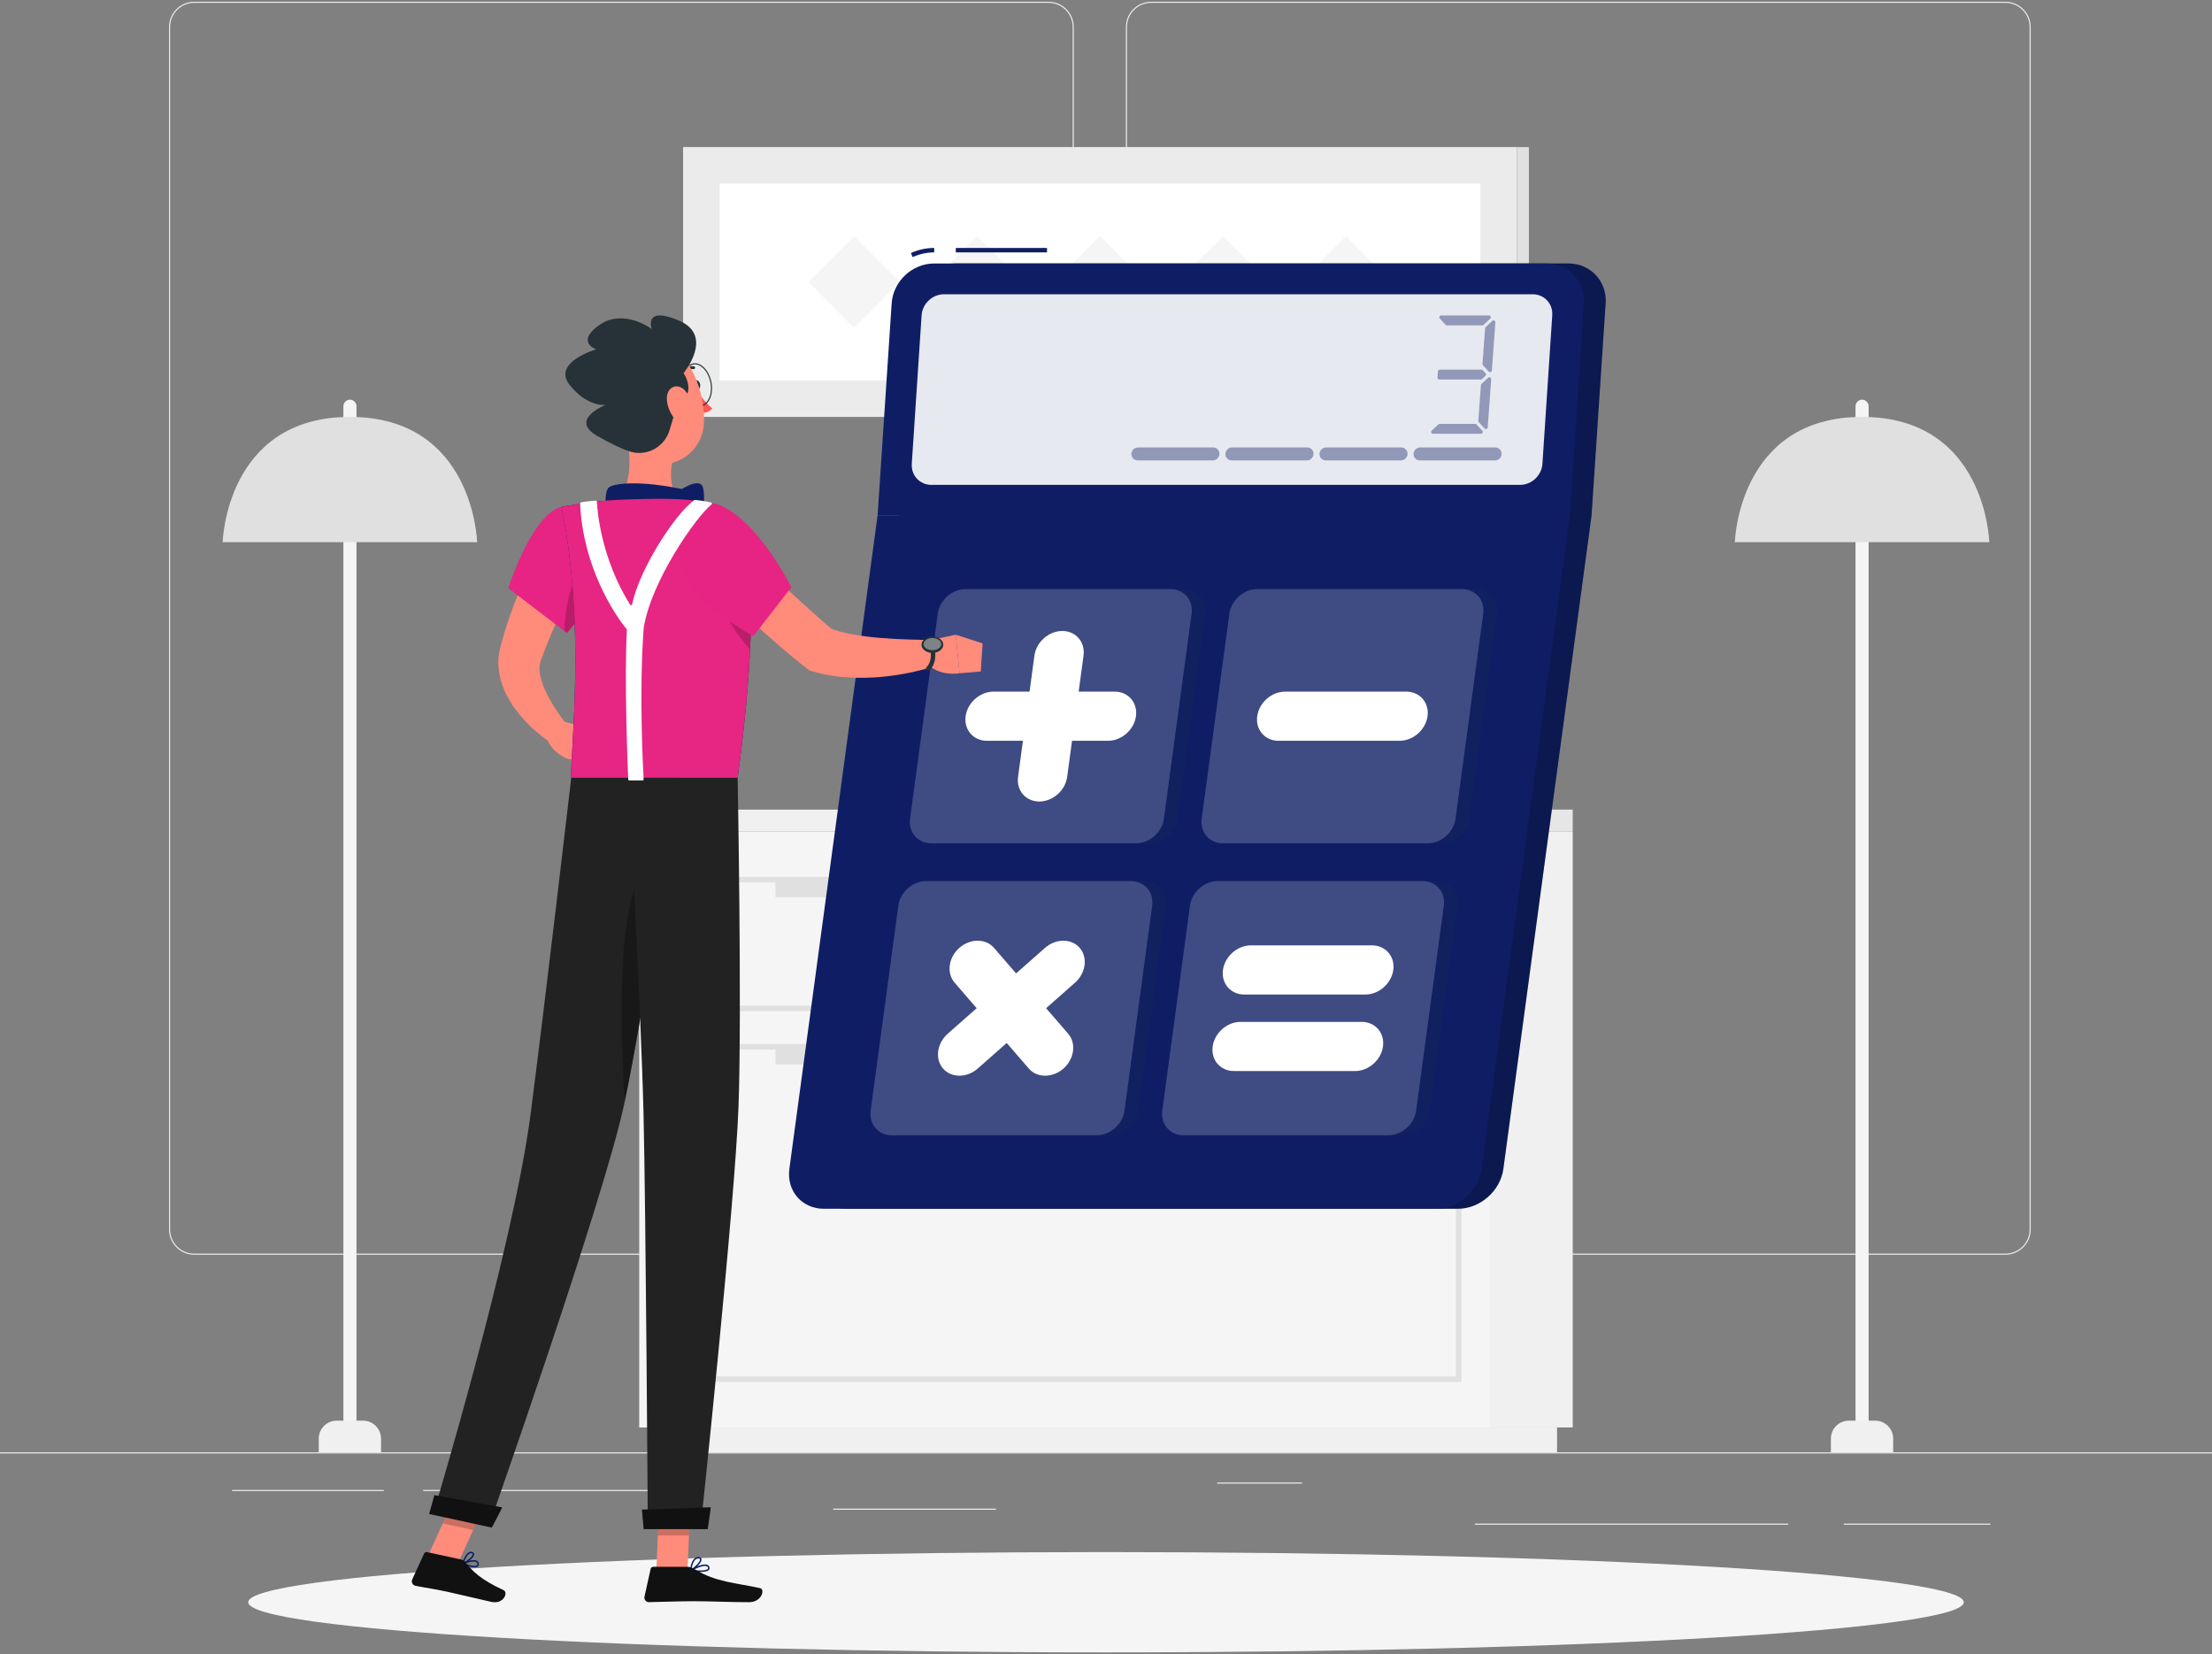 <svg width="638" height="477" viewBox="0 0 638 477" fill="none" xmlns="http://www.w3.org/2000/svg">
<rect x="0" y="0" width="638" height="477" fill="#808080" stroke="none"/>
<g clip-path="url(#clip0_324_288)">
<path d="M638 418.812H0V419.131H638V418.812Z" fill="#EBEBEB"/>
<path d="M574.072 439.366H531.811V439.686H574.072V439.366Z" fill="#EBEBEB"/>
<path d="M515.746 439.366H425.393V439.686H515.746V439.366Z" fill="#EBEBEB"/>
<path d="M375.565 427.511H351.078V427.831H375.565V427.511Z" fill="#EBEBEB"/>
<path d="M110.693 429.657H66.939V429.977H110.693V429.657Z" fill="#EBEBEB"/>
<path d="M201.607 429.657H122.049V429.977H201.607V429.657Z" fill="#EBEBEB"/>
<path d="M287.278 435.048H240.309V435.368H287.278V435.048Z" fill="#EBEBEB"/>
<path d="M302.426 361.836H56.03C52.011 361.836 48.744 358.566 48.744 354.542V7.797C48.744 3.773 52.011 0.502 56.03 0.502H302.426C306.445 0.502 309.712 3.773 309.712 7.797V354.542C309.712 358.566 306.445 361.836 302.426 361.836ZM56.03 0.822C52.189 0.822 49.063 3.952 49.063 7.797V354.542C49.063 358.387 52.189 361.517 56.03 361.517H302.426C306.266 361.517 309.393 358.387 309.393 354.542V7.797C309.393 3.952 306.266 0.822 302.426 0.822H56.03Z" fill="#EBEBEB"/>
<path d="M578.424 361.836H332.028C328.009 361.836 324.742 358.566 324.742 354.542V7.797C324.742 3.773 328.009 0.502 332.028 0.502H578.424C582.443 0.502 585.71 3.773 585.71 7.797V354.542C585.71 358.566 582.443 361.836 578.424 361.836ZM332.028 0.822C328.187 0.822 325.061 3.952 325.061 7.797V354.542C325.061 358.387 328.187 361.517 332.028 361.517H578.424C582.265 361.517 585.391 358.387 585.391 354.542V7.797C585.391 3.952 582.265 0.822 578.424 0.822H332.028Z" fill="#EBEBEB"/>
<path d="M429.998 411.632H453.617V239.723H429.998V411.632Z" fill="#F0F0F0"/>
<path d="M188.911 418.812L449.088 418.812V411.645L188.911 411.645V418.812Z" fill="#F0F0F0"/>
<path d="M429.999 239.735H184.369V411.645H429.999V239.735Z" fill="#F5F5F5"/>
<path d="M429.998 239.723H453.617V233.463H429.998V239.723Z" fill="#E6E6E6"/>
<path d="M429.999 233.476H184.369V239.735H429.999V233.476Z" fill="#F0F0F0"/>
<path d="M421.515 291.575H192.855V252.868H421.515V291.575ZM194.45 289.991H419.932V254.465H194.45V289.991Z" fill="#E0E0E0"/>
<path d="M421.515 398.5H192.855V301.054H421.515V398.5ZM194.45 396.916H419.932V302.651H194.45V396.916Z" fill="#E0E0E0"/>
<path d="M223.67 258.744H390.711V253.66L223.67 253.66V258.744Z" fill="#E0E0E0"/>
<path d="M223.67 306.943H390.711V301.859H223.67V306.943Z" fill="#E0E0E0"/>
<path d="M537.07 414.239C536.024 414.239 535.182 413.383 535.182 412.348V117.149C535.182 116.114 536.037 115.258 537.07 115.258C538.104 115.258 538.959 116.114 538.959 117.149V412.361C538.959 413.395 538.104 414.251 537.07 414.251V414.239Z" fill="#F5F5F5"/>
<path d="M533.268 409.678H540.86C543.718 409.678 546.04 412.003 546.04 414.864V418.799H528.074V414.864C528.074 412.003 530.397 409.678 533.255 409.678H533.268Z" fill="#F0F0F0"/>
<path d="M500.372 156.355C500.372 156.355 501.304 120.228 537.07 120.228C572.836 120.228 573.768 156.355 573.768 156.355H500.359H500.372Z" fill="#E0E0E0"/>
<path d="M100.931 414.239C99.898 414.239 99.043 413.383 99.043 412.348V117.149C99.043 116.114 99.898 115.258 100.931 115.258C101.965 115.258 102.82 116.114 102.82 117.149V412.361C102.82 413.395 101.965 414.251 100.931 414.251V414.239Z" fill="#F5F5F5"/>
<path d="M97.129 409.678H104.721C107.579 409.678 109.902 412.003 109.902 414.864V418.799H91.936V414.864C91.936 412.003 94.258 409.678 97.116 409.678H97.129Z" fill="#F0F0F0"/>
<path d="M64.222 156.355C64.222 156.355 65.153 120.228 100.92 120.228C136.686 120.228 137.617 156.355 137.617 156.355H64.209H64.222Z" fill="#E0E0E0"/>
<path d="M364.999 230.768H274.225V233.476H364.999V230.768Z" fill="#E0E0E0"/>
<path d="M364.999 230.767H274.225L282.952 178.736H373.727L364.999 230.767Z" fill="#E0E0E0"/>
<path d="M363.316 230.767H272.541L281.269 178.736H372.044L363.316 230.767Z" fill="#EBEBEB"/>
<path d="M275.985 226.68L283.412 182.441C283.501 181.879 283.999 181.47 284.56 181.47H367.449C368.176 181.47 368.725 182.121 368.597 182.837L361.171 227.076C361.082 227.638 360.584 228.046 360.023 228.046H277.134C276.406 228.046 275.858 227.395 275.985 226.68Z" fill="#FAFAFA"/>
<path d="M344.456 230.768H253.682V233.476H344.456V230.768Z" fill="#F0F0F0"/>
<path d="M437.528 42.404H197.027V120.228H437.528V42.404Z" fill="#EBEBEB"/>
<path d="M437.527 120.24H440.973V42.416H437.527V120.24Z" fill="#E0E0E0"/>
<path d="M426.988 52.956H207.555V109.688H426.988V52.956Z" fill="white"/>
<path d="M330.487 81.32L317.277 68.096L304.068 81.32L317.277 94.545L330.487 81.32Z" fill="#F5F5F5"/>
<path d="M295.028 81.32L281.818 68.095L268.609 81.32L281.818 94.544L295.028 81.32Z" fill="#F5F5F5"/>
<path d="M259.567 81.319L246.357 68.095L233.148 81.319L246.357 94.544L259.567 81.319Z" fill="#F5F5F5"/>
<path d="M365.948 81.321L352.738 68.097L339.529 81.321L352.738 94.546L365.948 81.321Z" fill="#F5F5F5"/>
<path d="M401.408 81.322L388.199 68.097L374.99 81.322L388.199 94.546L401.408 81.322Z" fill="#F5F5F5"/>
<path d="M318.999 476.503C455.637 476.503 566.403 470.028 566.403 462.042C566.403 454.055 455.637 447.581 318.999 447.581C182.362 447.581 71.596 454.055 71.596 462.042C71.596 470.028 182.362 476.503 318.999 476.503Z" fill="#F5F5F5"/>
<path d="M463.112 87.486C463.534 81.124 458.723 75.976 452.369 75.976H275.719C269.365 75.976 263.878 81.137 263.457 87.486L259.399 148.689L233.968 337.053C233.113 343.415 237.567 348.563 243.908 348.563H420.558C426.912 348.563 432.756 343.402 433.611 337.053L459.042 148.689L463.1 87.486H463.112Z" fill="#0F1E64"/>
<path opacity="0.2" d="M463.112 87.486C463.534 81.124 458.723 75.976 452.369 75.976H275.719C269.365 75.976 263.878 81.137 263.457 87.486L259.399 148.689L233.968 337.053C233.113 343.415 237.567 348.563 243.908 348.563H420.558C426.912 348.563 432.756 343.402 433.611 337.053L459.042 148.689L463.1 87.486H463.112Z" fill="black"/>
<path d="M414.28 348.576H237.63C231.276 348.576 226.822 343.415 227.677 337.066L253.108 148.702H452.751L427.32 337.066C426.465 343.428 420.621 348.576 414.267 348.576H414.28Z" fill="#0F1E64"/>
<path d="M301.991 71.504H275.68V72.782H301.991V71.504Z" fill="#0F1E64"/>
<path d="M263.24 74.136L262.717 72.974C264.873 71.99 267.132 71.504 269.454 71.504V72.782C267.323 72.782 265.231 73.242 263.253 74.136H263.24Z" fill="#0F1E64"/>
<path d="M446.091 75.976H269.441C263.087 75.976 257.6 81.137 257.179 87.486L253.121 148.689H452.764L456.822 87.486C457.243 81.124 452.432 75.976 446.078 75.976H446.091Z" fill="#0F1E64"/>
<path opacity="0.9" d="M262.984 133.756L265.816 90.922C266.033 87.575 268.93 84.854 272.273 84.854H442.058C445.401 84.854 447.927 87.562 447.71 90.922L444.877 133.756C444.661 137.103 441.764 139.824 438.421 139.824H268.636C265.293 139.824 262.767 137.116 262.984 133.756Z" fill="white"/>
<g opacity="0.4">
<path d="M429.833 91.88L427.907 93.681C427.805 93.771 427.677 93.822 427.549 93.822H417.316C417.175 93.822 417.035 93.758 416.933 93.656L415.274 91.855C414.968 91.522 415.198 90.973 415.657 90.973H429.476C429.948 90.973 430.178 91.548 429.833 91.88Z" fill="#0F1E64"/>
<path d="M427.129 125.082H413.31C412.838 125.082 412.608 124.507 412.953 124.175L414.879 122.373C414.981 122.284 415.109 122.233 415.237 122.233H425.47C425.61 122.233 425.751 122.297 425.853 122.399L427.524 124.2C427.831 124.532 427.601 125.082 427.142 125.082H427.129Z" fill="#0F1E64"/>
<path d="M428.469 108.385L427.473 109.305C427.371 109.394 427.244 109.445 427.116 109.445H415.134C414.828 109.445 414.586 109.19 414.611 108.883L414.739 107.082C414.764 106.814 414.981 106.597 415.262 106.597H427.295C427.435 106.597 427.575 106.661 427.677 106.763L428.481 107.644C428.673 107.861 428.66 108.181 428.456 108.385H428.469Z" fill="#0F1E64"/>
<path d="M430.102 109.356L429.094 123.229C429.055 123.689 428.494 123.881 428.188 123.549L426.529 121.748C426.427 121.645 426.376 121.505 426.389 121.352L427.141 111.068C427.141 110.94 427.205 110.812 427.307 110.723L429.221 108.935C429.566 108.615 430.127 108.883 430.102 109.356Z" fill="#0F1E64"/>
<path d="M431.301 92.953L430.293 106.827C430.255 107.287 429.693 107.478 429.387 107.146L427.728 105.345C427.626 105.243 427.575 105.102 427.588 104.949L428.341 94.665C428.341 94.537 428.405 94.41 428.507 94.32L430.421 92.532C430.765 92.212 431.327 92.481 431.301 92.953Z" fill="#0F1E64"/>
</g>
<path opacity="0.4" d="M407.708 130.805C407.772 129.834 408.627 129.029 409.597 129.029H431.263C432.348 129.029 433.177 129.911 433.1 130.997C433.037 131.98 432.182 132.772 431.212 132.772H409.545C408.461 132.772 407.631 131.891 407.708 130.805Z" fill="#0F1E64"/>
<path opacity="0.4" d="M380.581 130.805C380.645 129.834 381.5 129.029 382.47 129.029H404.136C405.221 129.029 406.05 129.911 405.973 130.997C405.91 131.98 405.055 132.772 404.085 132.772H382.419C381.334 132.772 380.505 131.891 380.581 130.805Z" fill="#0F1E64"/>
<path opacity="0.4" d="M353.452 130.805C353.516 129.834 354.371 129.029 355.341 129.029H377.007C378.092 129.029 378.921 129.911 378.845 130.997C378.781 131.98 377.926 132.772 376.956 132.772H355.29C354.205 132.772 353.376 131.891 353.452 130.805Z" fill="#0F1E64"/>
<path opacity="0.4" d="M326.325 130.805C326.389 129.834 327.244 129.029 328.214 129.029H349.88C350.965 129.029 351.794 129.911 351.718 130.997C351.654 131.98 350.799 132.772 349.829 132.772H328.163C327.078 132.772 326.249 131.891 326.325 130.805Z" fill="#0F1E64"/>
<path opacity="0.1" d="M266.417 236.094L274.405 176.973C274.928 173.064 278.527 169.883 282.444 169.883H341.497C345.402 169.883 348.145 173.051 347.622 176.973L339.634 236.094C339.111 240.003 335.513 243.184 331.596 243.184H272.542C268.638 243.184 265.894 240.016 266.417 236.094Z" fill="#263238"/>
<path opacity="0.1" d="M350.531 236.094L358.519 176.973C359.042 173.064 362.64 169.883 366.557 169.883H425.611C429.515 169.883 432.259 173.051 431.735 176.973L423.748 236.094C423.224 240.003 419.626 243.184 415.709 243.184H356.656C352.751 243.184 350.008 240.016 350.531 236.094Z" fill="#263238"/>
<path opacity="0.1" d="M255.048 320.293L263.036 261.171C263.559 257.262 267.158 254.081 271.075 254.081H330.128C334.033 254.081 336.776 257.249 336.253 261.171L328.265 320.293C327.742 324.202 324.144 327.383 320.226 327.383H261.173C257.269 327.383 254.525 324.214 255.048 320.293Z" fill="#263238"/>
<path opacity="0.1" d="M339.162 320.293L347.149 261.171C347.673 257.262 351.271 254.081 355.188 254.081H414.241C418.146 254.081 420.889 257.249 420.366 261.171L412.379 320.293C411.855 324.202 408.257 327.383 404.34 327.383H345.286C341.382 327.383 338.638 324.214 339.162 320.293Z" fill="#263238"/>
<path d="M262.486 236.094L270.474 176.973C270.997 173.064 274.595 169.883 278.512 169.883H337.566C341.47 169.883 344.214 173.051 343.69 176.973L335.703 236.094C335.18 240.003 331.581 243.184 327.664 243.184H268.611C264.706 243.184 261.963 240.016 262.486 236.094Z" fill="#0F1E64"/>
<path opacity="0.2" d="M262.486 236.094L270.474 176.973C270.997 173.064 274.595 169.883 278.512 169.883H337.566C341.47 169.883 344.214 173.051 343.69 176.973L335.703 236.094C335.18 240.003 331.581 243.184 327.664 243.184H268.611C264.706 243.184 261.963 240.016 262.486 236.094Z" fill="white"/>
<path d="M346.601 236.094L354.589 176.973C355.112 173.064 358.71 169.883 362.628 169.883H421.681C425.585 169.883 428.329 173.051 427.806 176.973L419.818 236.094C419.295 240.003 415.696 243.184 411.779 243.184H352.726C348.821 243.184 346.078 240.016 346.601 236.094Z" fill="#0F1E64"/>
<path opacity="0.2" d="M346.601 236.094L354.589 176.973C355.112 173.064 358.71 169.883 362.628 169.883H421.681C425.585 169.883 428.329 173.051 427.806 176.973L419.818 236.094C419.295 240.003 415.696 243.184 411.779 243.184H352.726C348.821 243.184 346.078 240.016 346.601 236.094Z" fill="white"/>
<path d="M251.117 320.293L259.104 261.171C259.628 257.262 263.226 254.081 267.143 254.081H326.197C330.101 254.081 332.844 257.249 332.321 261.171L324.334 320.293C323.81 324.202 320.212 327.383 316.295 327.383H257.242C253.337 327.383 250.594 324.214 251.117 320.293Z" fill="#0F1E64"/>
<path opacity="0.2" d="M251.117 320.293L259.104 261.171C259.628 257.262 263.226 254.081 267.143 254.081H326.197C330.101 254.081 332.844 257.249 332.321 261.171L324.334 320.293C323.81 324.202 320.212 327.383 316.295 327.383H257.242C253.337 327.383 250.594 324.214 251.117 320.293Z" fill="white"/>
<path d="M335.232 320.293L343.22 261.171C343.743 257.262 347.341 254.081 351.258 254.081H410.312C414.216 254.081 416.96 257.249 416.437 261.171L408.449 320.293C407.926 324.202 404.327 327.383 400.41 327.383H341.357C337.452 327.383 334.709 324.214 335.232 320.293Z" fill="#0F1E64"/>
<path opacity="0.2" d="M335.232 320.293L343.22 261.171C343.743 257.262 347.341 254.081 351.258 254.081H410.312C414.216 254.081 416.96 257.249 416.437 261.171L408.449 320.293C407.926 324.202 404.327 327.383 400.41 327.383H341.357C337.452 327.383 334.709 324.214 335.232 320.293Z" fill="white"/>
<path d="M299.76 231.138C295.868 231.138 293.099 227.944 293.635 224.048L298.356 189.045C298.879 185.149 302.503 181.955 306.395 181.955C310.287 181.955 313.055 185.149 312.52 189.045L307.798 224.048C307.275 227.944 303.651 231.138 299.76 231.138Z" fill="white"/>
<path d="M278.514 206.534C279.037 202.638 282.661 199.444 286.552 199.444H321.515C325.407 199.444 328.176 202.638 327.64 206.534C327.116 210.43 323.493 213.624 319.601 213.624H284.638C280.747 213.624 277.978 210.43 278.514 206.534Z" fill="white"/>
<path d="M271.993 308.132C269.607 305.372 270.22 300.863 273.346 298.103L301.405 273.346C304.531 270.587 309.048 270.587 311.422 273.346C313.808 276.105 313.195 280.615 310.069 283.374L282.01 308.132C278.884 310.891 274.367 310.891 271.993 308.132Z" fill="white"/>
<path d="M276.69 273.346C279.816 270.587 284.333 270.587 286.706 273.346L308.092 298.103C310.478 300.863 309.866 305.372 306.739 308.132C303.613 310.891 299.096 310.891 296.723 308.132L275.337 283.374C272.951 280.615 273.563 276.105 276.69 273.346Z" fill="white"/>
<path d="M362.615 206.534C363.138 202.638 366.762 199.444 370.654 199.444H405.616C409.508 199.444 412.277 202.638 411.741 206.534C411.218 210.43 407.594 213.624 403.702 213.624H368.74C364.848 213.624 362.079 210.43 362.615 206.534Z" fill="white"/>
<path d="M352.738 279.708C353.261 275.811 356.885 272.618 360.777 272.618H395.739C399.631 272.618 402.4 275.811 401.864 279.708C401.341 283.604 397.717 286.798 393.825 286.798H358.863C354.971 286.798 352.202 283.604 352.738 279.708Z" fill="white"/>
<path d="M349.766 301.77C350.289 297.873 353.913 294.68 357.804 294.68H392.767C396.659 294.68 399.428 297.873 398.892 301.77C398.368 305.666 394.745 308.86 390.853 308.86H355.89C351.999 308.86 349.23 305.666 349.766 301.77Z" fill="white"/>
<path d="M170.168 159.868C167.872 164.122 165.511 168.721 163.355 173.217C161.147 177.74 159.118 182.3 157.332 186.899C156.86 188.049 156.477 189.199 156.043 190.348C155.813 190.885 155.673 191.485 155.609 192.213C155.482 193.644 155.852 195.535 156.592 197.502C158.085 201.437 160.905 205.703 163.801 209.421L159.45 214.582C158.136 213.752 157.077 212.96 155.954 212.053C154.856 211.171 153.772 210.251 152.751 209.229C150.697 207.224 148.783 204.975 147.149 202.305C145.542 199.635 144.176 196.493 143.806 192.699C143.615 190.821 143.768 188.803 144.266 186.835C144.636 185.507 144.967 184.152 145.363 182.837C146.945 177.561 148.859 172.476 151.016 167.533C152.113 165.067 153.236 162.614 154.474 160.225C155.711 157.811 156.911 155.486 158.378 153.033L170.156 159.855L170.168 159.868Z" fill="#FF8B7B"/>
<path d="M162.026 207.939L168.445 209.625L163.711 218.861C163.711 218.861 158.964 217.06 157.777 212.87L162.026 207.939Z" fill="#FF8B7B"/>
<path d="M177.238 212.538L171.521 219.781L163.699 218.849L168.446 209.613L177.238 212.538Z" fill="#FF8B7B"/>
<path d="M200.256 111.145C200.397 111.86 200.894 112.359 201.354 112.256C201.813 112.167 202.081 111.515 201.928 110.8C201.787 110.085 201.29 109.586 200.83 109.689C200.371 109.778 200.103 110.43 200.256 111.145Z" fill="#263238"/>
<path d="M200.83 112.371C200.83 112.371 203.28 116.14 205.449 117.762C204.428 119.193 202.195 119.091 202.195 119.091L200.83 112.384V112.371Z" fill="#FF5652"/>
<path d="M201.787 117.2C199.708 117.2 197.64 114.926 197.015 111.809C196.683 110.174 196.786 108.552 197.309 107.236C197.845 105.894 198.738 105.038 199.848 104.808C200.958 104.591 202.119 105.026 203.127 106.048C204.123 107.057 204.85 108.513 205.182 110.148C205.513 111.784 205.411 113.406 204.888 114.722C204.352 116.063 203.459 116.919 202.349 117.149C202.17 117.187 201.979 117.2 201.787 117.2ZM200.409 105.064C200.243 105.064 200.078 105.077 199.912 105.115C198.916 105.319 198.1 106.112 197.615 107.338C197.117 108.59 197.015 110.161 197.334 111.732C197.985 114.964 200.205 117.251 202.298 116.817C203.293 116.612 204.11 115.82 204.595 114.594C205.092 113.342 205.194 111.771 204.875 110.199C204.556 108.628 203.855 107.223 202.91 106.265C202.132 105.473 201.264 105.064 200.422 105.064H200.409Z" fill="#263238"/>
<path d="M267.501 184.766L275.68 183.028L276.74 194.142C276.74 194.142 269.67 195.496 266.289 189.901L267.501 184.766Z" fill="#FF8B7B"/>
<path d="M283.412 185.532L282.889 193.631L276.739 194.155L275.68 183.041L283.412 185.532Z" fill="#FF8B7B"/>
<path d="M196.849 107.734C196.747 107.734 196.645 107.696 196.555 107.619C196.377 107.466 196.377 107.185 196.53 107.019C198.125 105.294 200.064 105.601 200.141 105.613C200.371 105.652 200.524 105.869 200.485 106.099C200.447 106.329 200.217 106.482 200.001 106.444C199.937 106.444 198.418 106.214 197.142 107.593C197.053 107.683 196.951 107.734 196.836 107.734H196.849Z" fill="#263238"/>
<path d="M180.554 124.073C181.843 130.652 182.621 139.76 178.027 144.142C178.027 144.142 179.827 150.81 192.025 150.81C205.436 150.81 198.482 144.959 198.482 144.959C192.906 143.222 192.957 136.873 194.233 131.763L180.567 124.073H180.554Z" fill="#FF8B7B"/>
<path d="M194.336 142.545C197.347 140.386 201.813 137.831 202.732 140.488C203.293 142.098 203.523 149.891 200.422 149.316C195.842 148.46 194.336 142.545 194.336 142.545Z" fill="#0F1E64"/>
<path d="M175.514 148.536C174.315 146.837 174.366 141.485 175.642 140.552C177.696 139.032 186.513 138.674 198.38 141.408C197.104 146.595 199.835 149.316 199.835 149.316L175.514 148.549V148.536Z" fill="#0F1E64"/>
<path d="M135.626 451.809C136.532 452.001 137.425 452.052 137.859 451.681C138.038 451.528 138.229 451.234 138.063 450.698C137.974 450.417 137.795 450.199 137.515 450.072C136.302 449.497 133.521 450.634 133.393 450.672C133.317 450.698 133.266 450.774 133.266 450.864C133.266 450.953 133.304 451.03 133.38 451.055C133.802 451.26 134.708 451.605 135.613 451.796L135.626 451.809ZM137.081 450.378C137.17 450.404 137.259 450.429 137.336 450.455C137.502 450.532 137.604 450.659 137.655 450.813C137.77 451.196 137.63 451.311 137.579 451.362C137.094 451.771 135.307 451.4 134.044 450.889C134.899 450.583 136.29 450.199 137.081 450.378Z" fill="#0F1E64"/>
<path d="M133.443 451.094C133.443 451.094 133.507 451.094 133.546 451.094C134.566 450.8 136.736 449.254 136.761 448.232C136.761 448.053 136.697 447.708 136.212 447.542C135.893 447.427 135.587 447.453 135.268 447.619C134.069 448.232 133.316 450.723 133.278 450.825C133.252 450.902 133.278 450.979 133.329 451.043C133.354 451.068 133.392 451.094 133.431 451.106L133.443 451.094ZM135.983 447.913C135.983 447.913 136.047 447.925 136.072 447.938C136.34 448.028 136.327 448.155 136.327 448.219C136.314 448.82 134.885 450.033 133.826 450.519C134.094 449.803 134.694 448.385 135.46 447.989C135.638 447.9 135.804 447.874 135.97 447.913H135.983Z" fill="#0F1E64"/>
<path d="M201.888 453.316C203.037 453.316 204.147 453.163 204.53 452.639C204.657 452.461 204.759 452.154 204.517 451.707C204.376 451.464 204.147 451.298 203.841 451.209C202.348 450.8 199.209 452.588 199.081 452.665C199.005 452.703 198.966 452.793 198.979 452.882C198.992 452.972 199.056 453.035 199.145 453.061C199.719 453.176 200.829 453.316 201.901 453.316H201.888ZM203.317 451.579C203.47 451.579 203.611 451.592 203.726 451.63C203.917 451.681 204.057 451.783 204.147 451.924C204.3 452.192 204.236 452.32 204.185 452.397C203.764 452.972 201.493 452.997 199.834 452.754C200.663 452.333 202.271 451.579 203.317 451.579Z" fill="#0F1E64"/>
<path d="M199.185 453.074C199.185 453.074 199.248 453.074 199.274 453.061C200.359 452.576 202.502 450.634 202.336 449.612C202.298 449.369 202.132 449.075 201.545 449.012C201.111 448.973 200.716 449.088 200.371 449.382C199.236 450.315 198.993 452.742 198.98 452.844C198.98 452.921 199.006 452.997 199.07 453.036C199.108 453.061 199.146 453.074 199.197 453.074H199.185ZM201.379 449.433C201.379 449.433 201.469 449.433 201.507 449.433C201.89 449.471 201.915 449.625 201.915 449.676C202.017 450.289 200.55 451.809 199.453 452.473C199.567 451.771 199.886 450.315 200.639 449.701C200.869 449.51 201.111 449.42 201.379 449.42V449.433Z" fill="#0F1E64"/>
<path d="M189.309 452.856H198.292L199.185 432.046H190.202L189.309 452.856Z" fill="#FF8B7B"/>
<path d="M123.441 448.705L132.208 450.608L141.025 431.216L132.246 429.326L123.441 448.705Z" fill="#FF8B7B"/>
<path d="M133.049 449.727L123.198 447.593C122.841 447.517 122.471 447.695 122.318 448.028L118.898 455.463C118.541 456.229 119.013 457.136 119.842 457.302C123.3 457.992 125.01 458.145 129.348 459.091C132.015 459.665 138.038 461.135 141.713 461.939C145.311 462.719 146.664 459.193 145.222 458.541C138.778 455.59 136.098 452.997 134.35 450.583C134.031 450.148 133.572 449.842 133.049 449.739V449.727Z" fill="#111111"/>
<path d="M198.227 451.822H188.427C188.057 451.822 187.738 452.077 187.662 452.435L185.888 460.419C185.709 461.25 186.335 462.029 187.177 462.016C190.711 461.952 195.815 461.748 200.269 461.748C205.462 461.748 209.953 462.029 216.04 462.029C219.728 462.029 220.748 458.299 219.204 457.966C212.186 456.433 206.444 456.267 200.383 452.524C199.72 452.116 198.993 451.822 198.227 451.822Z" fill="#111111"/>
<path d="M161.95 146.173C153.541 148.102 146.6 169.602 146.6 169.602L163.494 182.492C163.494 182.492 169.695 176.641 172.451 165.884C175.348 154.617 170.55 144.193 161.95 146.173Z" fill="#E72583"/>
<path opacity="0.4" d="M161.95 146.173C153.541 148.102 146.6 169.602 146.6 169.602L163.494 182.492C163.494 182.492 169.695 176.641 172.451 165.884C175.348 154.617 170.55 144.193 161.95 146.173Z" fill="#E72583"/>
<path d="M212.391 156.431L226.567 169.487C228.928 171.659 231.289 173.818 233.662 175.938C236.01 178.059 238.409 180.179 240.693 182.032L238.715 180.971C239.812 181.367 240.961 181.763 242.173 182.096C243.385 182.415 244.636 182.683 245.924 182.939C248.502 183.399 251.194 183.744 253.938 183.961C256.681 184.191 259.488 184.344 262.308 184.421C265.115 184.523 268.05 184.561 270.806 184.587L272.146 191.204C269.135 192.328 266.251 193.133 263.214 193.81C260.203 194.462 257.128 194.934 254.014 195.215C250.888 195.471 247.711 195.56 244.457 195.343C241.203 195.151 237.873 194.628 234.466 193.631L233.496 193.35L232.488 192.571C229.694 190.412 227.205 188.304 224.692 186.158C222.216 183.999 219.766 181.84 217.342 179.656C212.531 175.261 207.746 170.892 203.051 166.357L212.391 156.444V156.431Z" fill="#FF8B7B"/>
<path opacity="0.2" d="M169.16 161.988C164.592 166.511 163.099 174.763 162.742 181.93L163.482 182.505C163.482 182.505 169.684 176.641 172.453 165.897C172.618 165.22 172.772 164.556 172.886 163.892L169.148 162.001L169.16 161.988Z" fill="black"/>
<path d="M215.109 155.18C216.947 164.888 218.095 184.817 212.761 224.304H164.758C164.427 216.933 169.058 180.933 161.951 146.173C161.951 146.173 170.181 144.525 178.016 144.142C184.154 143.848 193.035 143.657 198.419 144.142C200.665 144.347 202.885 144.679 204.85 145.024C210.044 145.943 214.127 149.993 215.097 155.18H215.109Z" fill="#0F1E64"/>
<path d="M215.109 155.18C216.947 164.888 218.095 184.817 212.761 224.304H164.758C164.427 216.933 169.058 180.933 161.951 146.173C161.951 146.173 170.181 144.525 178.016 144.142C184.154 143.848 193.035 143.657 198.419 144.142C200.665 144.347 202.885 144.679 204.85 145.024C210.044 145.943 214.127 149.993 215.097 155.18H215.109Z" fill="#E72583"/>
<path opacity="0.2" d="M207.758 169.526L216.435 167.443C216.703 172.707 216.728 179.222 216.333 187.283C212.339 182.735 207.248 175.645 207.758 169.526Z" fill="black"/>
<path opacity="0.2" d="M199.185 432.06L198.725 442.79H189.742L190.202 432.06H199.185Z" fill="black"/>
<path opacity="0.2" d="M132.246 429.326L141.012 431.229L136.469 441.219L127.703 439.316L132.246 429.326Z" fill="black"/>
<path d="M176.279 114.453C178.588 123.064 179.494 128.225 184.802 131.802C192.79 137.192 202.73 131.009 203.049 121.876C203.33 113.661 199.515 100.95 190.276 99.213C181.179 97.501 173.969 105.83 176.279 114.441V114.453Z" fill="#FF8B7B"/>
<path d="M195.803 115.105C199.835 114.543 198.674 109.867 197.168 107.593C197.168 107.593 206.164 96.799 195.803 92.43C185.442 88.061 187.994 94.882 187.994 94.882C187.994 94.882 179.917 88.814 172.899 93.707C165.881 98.6 171.942 100.733 171.942 100.733C171.942 100.733 159.156 104.489 164.273 110.966C169.39 117.443 174.647 116.778 174.647 116.778C174.647 116.778 164.069 120.956 172.159 125.644C180.236 130.332 183.196 130.55 183.196 130.55C187.624 131.099 191.809 128.378 193.098 124.098L195.803 115.118V115.105Z" fill="#263238"/>
<path d="M192.332 115.143C192.472 117.481 193.557 119.665 194.859 121.109C196.811 123.268 198.852 121.926 199.21 119.295C199.516 116.932 198.878 112.959 196.492 111.771C194.131 110.595 192.192 112.486 192.345 115.156L192.332 115.143Z" fill="#FF8B7B"/>
<path d="M195.738 224.304C195.738 224.304 185.555 292.968 179.966 318.696C173.842 346.865 141.01 440.069 141.01 440.069L124.945 436.582C124.945 436.582 147.901 360.623 153.043 321.239C156.986 290.988 164.769 224.291 164.769 224.291H195.751L195.738 224.304Z" fill="#222222"/>
<path d="M144.851 434.704C144.915 434.717 141.852 440.516 141.852 440.516L123.771 436.594L125.29 431.152L144.838 434.691L144.851 434.704Z" fill="#111111"/>
<path opacity="0.3" d="M189.295 248.767C177.517 251.08 178.768 295.05 180.184 317.662C183.578 301.68 188.555 270.919 191.949 249.087C191.171 248.691 190.29 248.576 189.295 248.767Z" fill="black"/>
<path d="M212.76 224.304C212.76 224.304 213.997 291.486 213.015 318.888C211.994 347.388 202.054 440.708 202.054 440.708H186.844C186.844 440.708 186.283 349.049 185.606 321.06C184.866 290.541 181.191 224.304 181.191 224.304H212.747H212.76Z" fill="#222222"/>
<path d="M204.99 434.64C205.067 434.64 204.135 440.963 204.135 440.963H185.646L185.148 435.329L205.003 434.652L204.99 434.64Z" fill="#111111"/>
<path d="M196.301 158.13C192.001 169.743 217.278 183.424 217.278 183.424L228.227 169.334C228.227 169.334 220.928 154.783 211.958 148.23C200.882 140.131 199.568 149.303 196.301 158.143V158.13Z" fill="#E72583"/>
<path opacity="0.4" d="M196.301 158.13C192.001 169.743 217.278 183.424 217.278 183.424L228.227 169.334C228.227 169.334 220.928 154.783 211.958 148.23C200.882 140.131 199.568 149.303 196.301 158.143V158.13Z" fill="#E72583"/>
<path d="M268.93 188.279C270.664 188.279 272.069 187.221 272.069 185.916C272.069 184.61 270.664 183.552 268.93 183.552C267.196 183.552 265.791 184.61 265.791 185.916C265.791 187.221 267.196 188.279 268.93 188.279Z" fill="#263238"/>
<path d="M267.718 193.427C267.539 193.427 267.36 193.35 267.233 193.197C267.003 192.929 267.041 192.533 267.309 192.303C267.386 192.226 269.019 190.744 268.317 187.27C268.254 186.925 268.471 186.593 268.815 186.516C269.16 186.452 269.491 186.669 269.568 187.014C270.436 191.281 268.228 193.197 268.126 193.274C268.011 193.376 267.858 193.427 267.718 193.427Z" fill="#263238"/>
<path opacity="0.4" d="M271.483 185.749C271.483 186.72 270.347 187.499 268.931 187.499C267.515 187.499 266.379 186.72 266.379 185.749C266.379 184.778 267.515 183.999 268.931 183.999C270.347 183.999 271.483 184.778 271.483 185.749Z" fill="white"/>
<path d="M200.255 144.244C194.373 148.447 184.216 164.684 182.327 174.278C182.276 174.559 181.893 174.635 181.74 174.38C173.242 160.813 172.26 146.914 172.157 144.653C172.157 144.474 172.004 144.346 171.826 144.359C170.958 144.436 168.585 144.64 167.551 144.883C167.411 144.921 167.309 145.062 167.321 145.202C168.087 163.317 177.198 177.178 180.745 181.432C180.796 181.495 180.821 181.559 180.809 181.636C180.018 196.007 181.064 221.698 181.192 224.751C181.192 224.917 181.332 225.057 181.511 225.057H185.326C185.504 225.057 185.658 224.917 185.645 224.725C185.479 221.774 184.279 199.457 185.658 181.163C185.658 181.163 185.658 181.138 185.658 181.125C187.801 167.507 200.714 149.099 205.231 145.445C205.435 145.279 205.359 144.96 205.104 144.896C203.19 144.474 200.982 144.206 200.459 144.155C200.383 144.155 200.306 144.155 200.242 144.206L200.255 144.244Z" fill="white"/>
</g>
<defs>
<clipPath id="clip0_324_288">
<rect width="638" height="476" fill="white" transform="translate(0 0.502)"/>
</clipPath>
</defs>
</svg>
